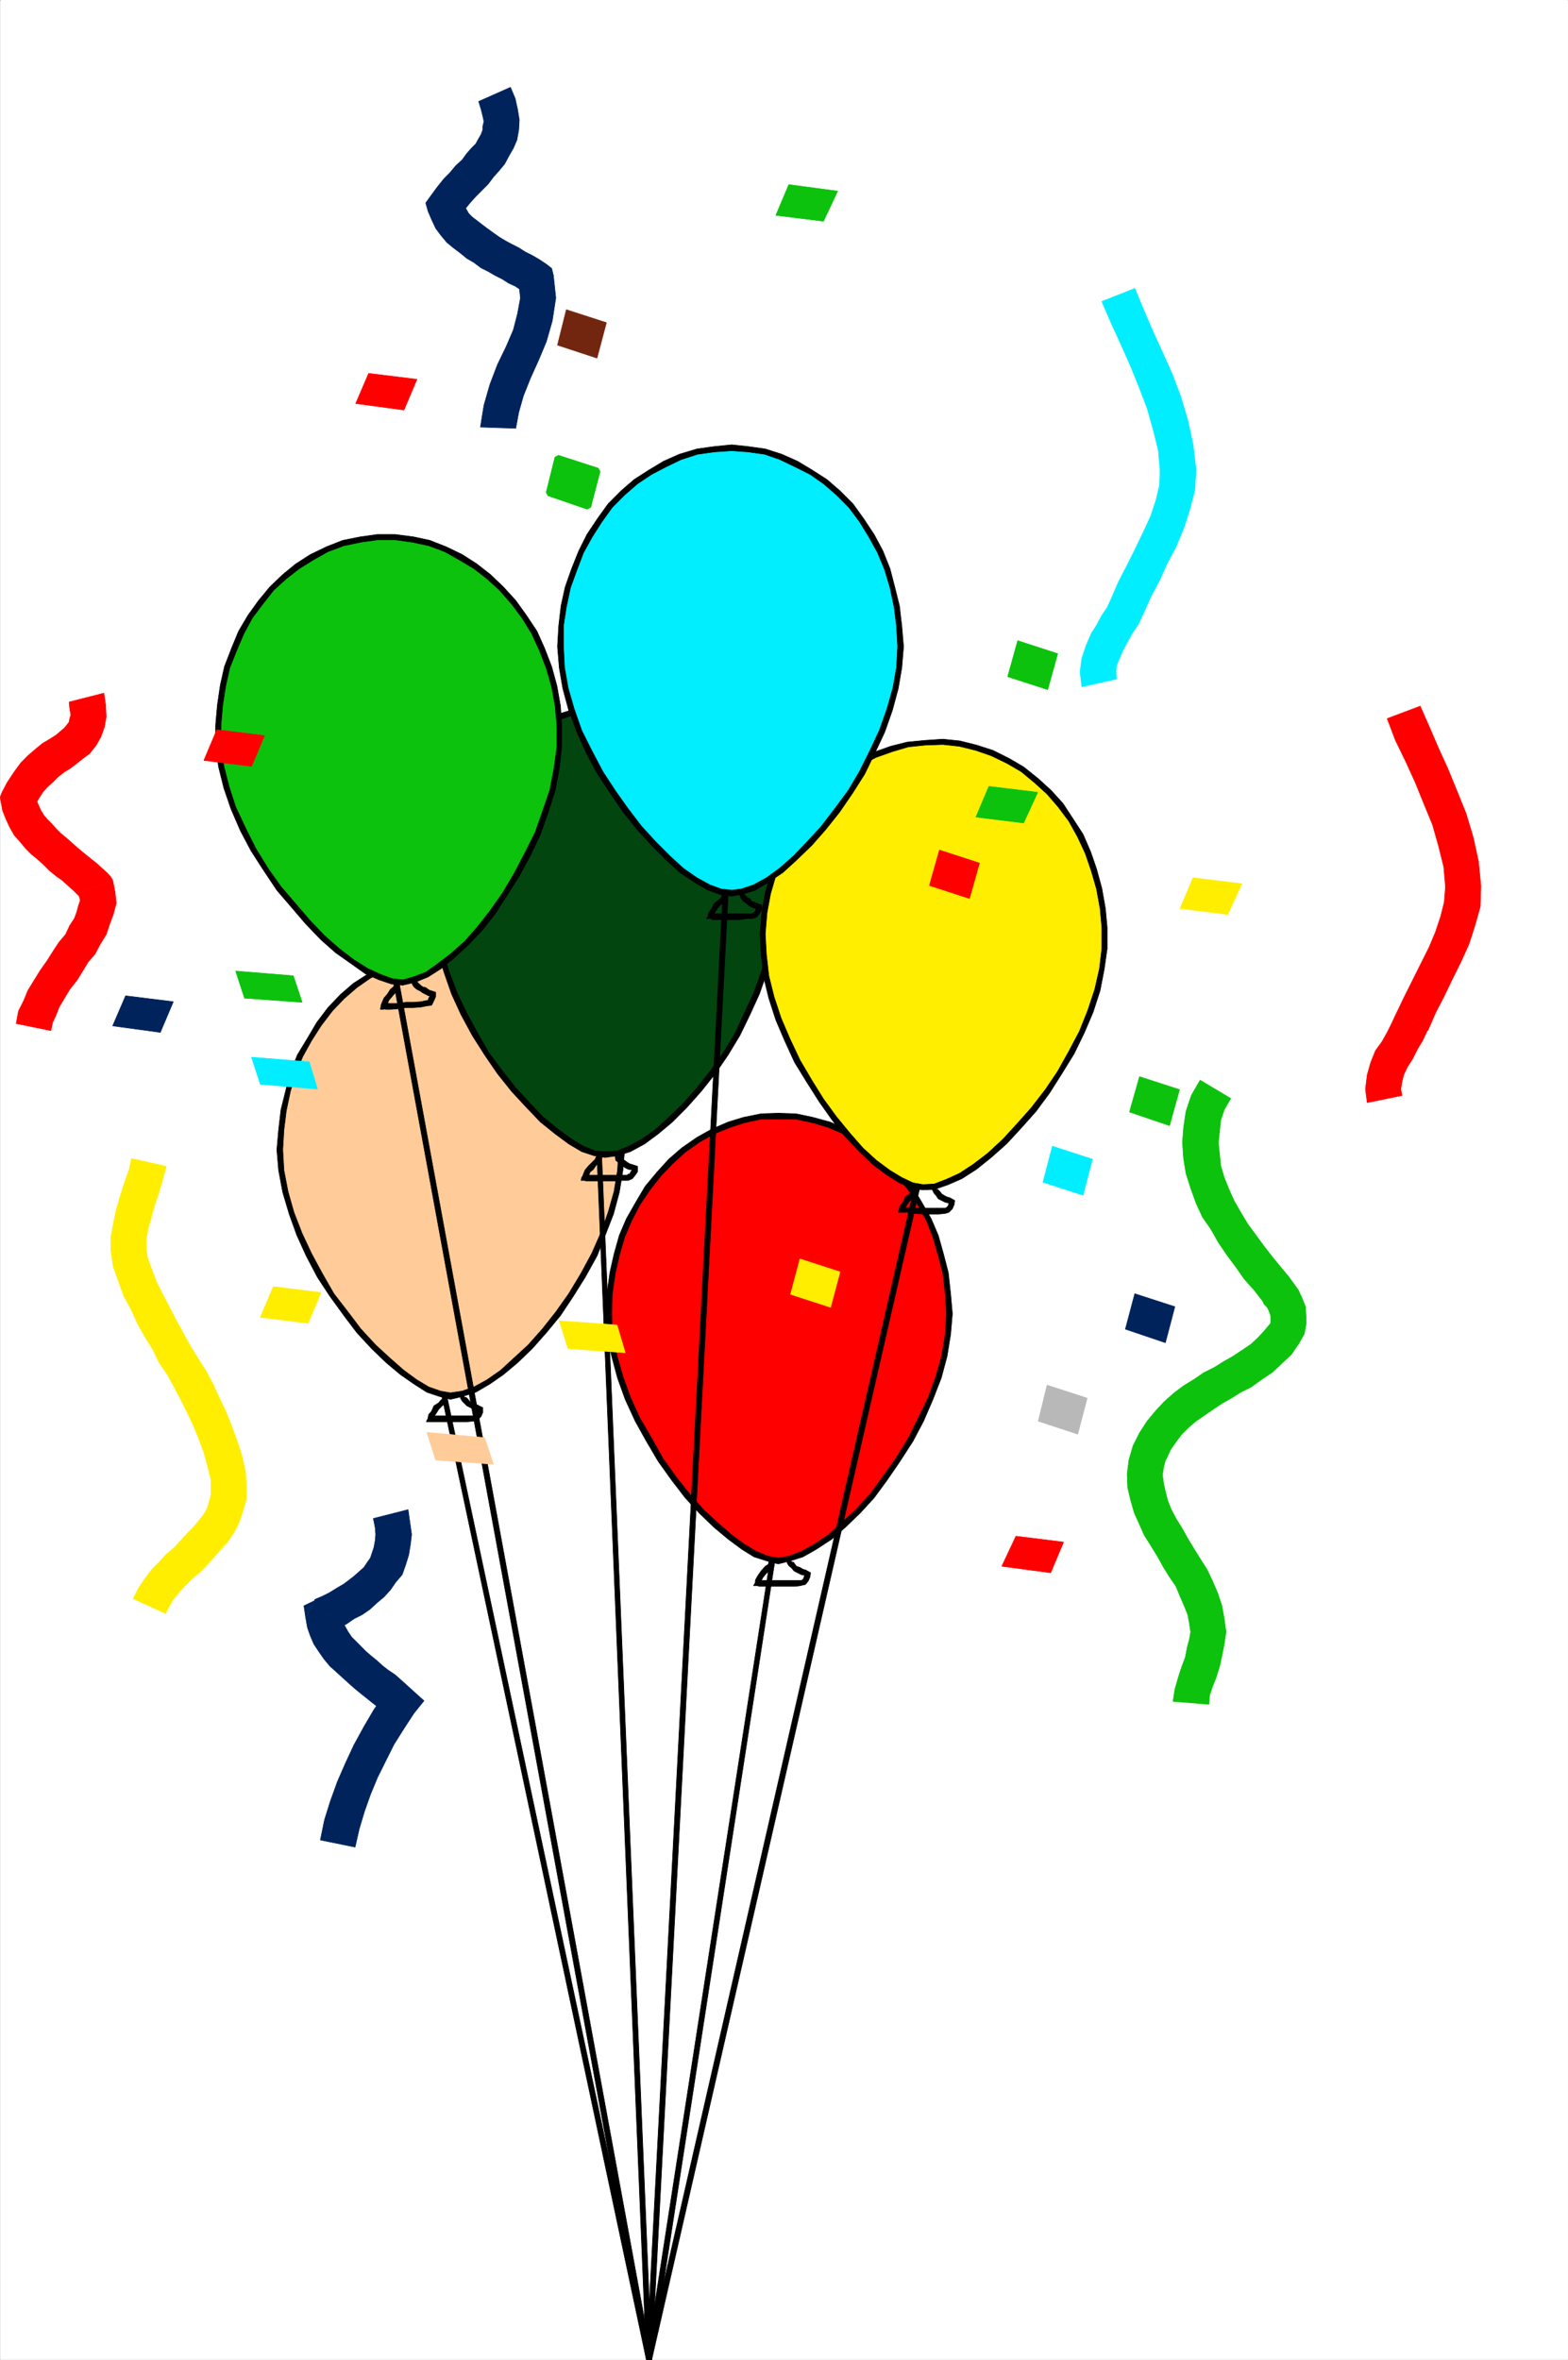 <svg xmlns="http://www.w3.org/2000/svg" width="1989.279" height="2993.509"><rect width="100%" height="100%" fill="#333333" stroke="none"/><defs><clipPath id="a"><path d="M0 0h1988.918v2992.184H0Zm0 0"/></clipPath></defs><path fill="#fff" d="M.361 2993.144h1988.762V0H.36Zm0 0"/><g clip-path="url(#a)" transform="translate(.361 .96)"><path fill="#fff" fill-rule="evenodd" stroke="#fff" stroke-linecap="square" stroke-linejoin="bevel" stroke-miterlimit="10" stroke-width=".729" d="M0 2992.184h1988.762V-.961H0Zm0 0"/></g><path fill="#fc9" fill-rule="evenodd" stroke="#fc9" stroke-linecap="square" stroke-linejoin="bevel" stroke-miterlimit="10" stroke-width=".729" d="m571.482 1770.465 14.899-2.242 16.414-5.992 16.46-8.231 17.923-12.71 17.144-15.009 18.649-17.922 17.925-20.214 16.41-21.727 16.465-23.184 15.68-25.425 14.172-25.477 11.203-26.934 9.688-26.156 8.234-26.933 3.7-27.72 2.237-26.151-.73-25.477-2.969-25.426-5.992-23.183-7.45-23.239-8.96-22.402-11.2-20.996-11.933-18.703-14.223-18.707-15.683-15.68-16.41-14.223-17.922-12.714-18.653-10.524-19.382-8.96-21.672-5.993-21.672-3.75-22.352-.73-21.676.73-20.89 3.75-20.89 5.992-20.165 8.961-18.652 10.524-18.703 12.714-16.41 14.223-15.684 15.68-13.441 18.707-12.66 18.703-11.204 20.996-8.96 22.402-6.72 23.239-5.21 23.183-3.754 25.426-.727 25.477.727 26.152 5.992 27.719 7.453 26.933 9.688 26.156 12.714 26.934 14.172 25.477 14.95 25.425 17.144 23.184 17.191 21.727 17.922 20.214 18.653 17.922 17.922 15.008 16.41 12.711 16.414 8.23 15.68 5.993zm0 0"/><path fill-rule="evenodd" stroke="#000" stroke-linecap="square" stroke-linejoin="bevel" stroke-miterlimit="10" stroke-width=".729" d="m784.986 1458.438-1.512 26.152-4.48 26.937-7.45 26.207-9.69 26.934-11.2 25.426-14.223 26.207-14.902 24.695-16.41 23.184-17.195 21.726-17.922 20.16-17.922 16.465-17.14 15.735-17.192 11.984-16.414 8.96-14.953 5.263-14.899 2.238v8.234l15.68-3.754 16.414-5.261 17.922-10.473 17.14-11.93 17.922-15.004 18.653-17.921 17.922-20.215 17.921-21.727 16.415-24.695 14.949-23.914 14.953-26.938 10.422-26.203 10.472-26.937 7.45-27.664 4.48-27.72 2.242-26.151zm-213.504-247.684 22.352 1.457 20.941 3.023 20.895 6.72 18.652 8.96 18.649 9.746 17.925 11.98 16.41 14.223 15.684 15.684 13.441 18.703 12.711 18.703 10.473 20.215 8.18 21.727 8.23 22.456 5.211 24.696 3.75 23.914v25.477h7.453l-1.511-25.477-2.973-25.426-5.207-23.965-8.234-23.187-8.961-22.453-10.418-20.946-13.442-20.214-13.441-18.704-16.465-16.464-16.41-14.223-18.653-11.984-18.652-11.2-20.164-8.96-22.402-6.774-21.672-2.969-22.352-2.242zm0 0"/><path fill-rule="evenodd" stroke="#000" stroke-linecap="square" stroke-linejoin="bevel" stroke-miterlimit="10" stroke-width=".729" d="m358.705 1458.438 1.512-25.477 2.968-23.914 5.211-24.695 6.72-22.458 8.96-21.726 11.203-20.215 11.93-18.703 14.222-18.703 14.903-15.684 16.41-14.222 17.195-11.98 19.38-9.747 19.433-8.96 20.164-6.72 20.89-3.023 21.676-1.457v-7.504l-21.676 2.242-22.402 2.969-20.89 6.773-20.895 8.961-18.648 11.2-18.707 11.984-16.41 14.223-15.684 16.464-14.168 18.704-11.934 20.214-12.71 20.946-8.962 22.453-5.941 23.187-5.992 23.965-2.969 25.426-2.238 25.477zm0 0"/><path fill-rule="evenodd" stroke="#000" stroke-linecap="square" stroke-linejoin="bevel" stroke-miterlimit="10" stroke-width=".729" d="m571.482 1766.71-12.715-2.237-14.949-5.262-14.902-8.961-16.41-11.984-17.926-15.735-17.922-16.465-18.652-20.16-16.461-21.726-17.922-23.184-14.172-24.695-14.172-26.207-11.93-25.426-10.472-26.934-7.45-26.207-5.21-26.937-1.512-26.153h-7.45l2.239 26.153 5.21 27.719 8.231 27.664 9.692 26.937 11.93 26.203 14.171 26.938 15.684 23.914 17.922 24.695 16.41 21.727 18.707 20.214 18.648 17.922 17.926 15.004 17.14 11.93 16.411 10.473 15.684 5.261 14.222 3.754zm34.332 15.685h1.461-1.46l-2.239-1.461-3.023-.782-4.48-2.238-2.24-2.969-2.19-2.242h-1.508l-5.211-4.48-.782 5.21 2.239 3.75 3.023 2.97 2.969 3.023 4.48 2.238 3.7 2.242 4.48 1.512h3.024zm0 0"/><path fill-rule="evenodd" stroke="#000" stroke-linecap="square" stroke-linejoin="bevel" stroke-miterlimit="10" stroke-width=".729" d="m605.814 1801.148 4.48-4.53 2.243-5.212v-5.992l-6.723-3.02 2.243 6.774-2.243-1.512v2.239l-.781 3.753-2.238 2.239zm-62.726-2.288 2.968 4.53h46.317l8.18-.78 5.261-1.462-3.02-5.261H548.3l-2.243.73 3.75 3.75-6.718-1.508-2.242 4.532h5.21zm0 0"/><path fill-rule="evenodd" stroke="#000" stroke-linecap="square" stroke-linejoin="bevel" stroke-miterlimit="10" stroke-width=".729" d="m550.537 1783.176-2.969 6.719-3.75 4.484-.73 3.75v.73l6.718 1.508.731-3.75 2.242-2.969 3.75-5.992zm16.465-11.985-5.992 1.512v2.242l-1.512.727-2.969 3.754-5.992 3.75 5.992 4.48 4.48-4.48 2.97-3.024 3.023-2.968 1.457-4.48h-7.45zm0 0"/><path fill-rule="evenodd" stroke="#000" stroke-linecap="square" stroke-linejoin="bevel" stroke-miterlimit="10" stroke-width=".729" d="m823.021 2993.144 3.75-1.507-259.77-1220.446-5.991 1.512 259.039 1220.441zm0 0"/><path fill="#02450f" fill-rule="evenodd" stroke="#02450f" stroke-linecap="square" stroke-linejoin="bevel" stroke-miterlimit="10" stroke-width=".729" d="m767.795 1465.156 14.953-2.238 16.41-5.262 16.41-10.472 17.926-11.985 17.191-15.683 17.922-17.243 18.653-20.164 16.41-21.726 16.414-23.965 15.68-24.695 11.933-25.426 11.98-26.934 10.422-27.668 7.5-26.203 4.48-26.937.731-26.207-.73-26.934-3.02-23.914-5.941-24.695-6.719-23.239-8.234-21.672-11.2-20.945-11.202-18.703-14.172-19.484-15.68-14.953-16.414-14.954-17.922-12.714-18.652-10.47-19.43-8.234-21.625-6.773-21.672-3.75-22.402-.73-21.621.73-20.946 3.75-20.89 6.773-20.164 8.235-18.653 10.469-18.652 12.714-16.41 14.954-15.684 14.953-13.441 19.484-12.711 18.703-11.203 20.945-8.961 21.672-6.719 23.239-5.21 24.695-3.75 23.914-.731 26.934.73 26.207 5.988 26.937 7.454 26.203 9.742 27.668 12.66 26.934 14.172 25.426 14.953 24.695 17.191 23.965 17.14 21.726 17.923 20.164 17.922 17.243 18.652 15.683 16.414 11.985 16.461 10.472 15.684 5.262zm0 0"/><path fill-rule="evenodd" stroke="#000" stroke-linecap="square" stroke-linejoin="bevel" stroke-miterlimit="10" stroke-width=".729" d="m979.842 1152.348-.782 26.207-4.48 25.426-8.18 26.933-9.742 27.719-11.934 25.426-11.93 26.207-14.952 24.695-16.41 23.184-17.196 21.671-17.867 20.215-17.926 17.246-17.191 15.684-17.14 11.98-16.466 8.961-14.898 5.993-14.953.78v7.45l15.68-2.238 16.414-5.211 17.921-9.742 17.192-12.711 17.922-15.008 18.652-18.703 17.922-20.16 17.926-22.457 16.41-23.965 14.902-24.696 12.711-26.207 11.93-26.156 9.742-27.715 8.18-27.664 3.754-26.937 2.238-26.207zm0 0"/><path fill-rule="evenodd" stroke="#000" stroke-linecap="square" stroke-linejoin="bevel" stroke-miterlimit="10" stroke-width=".729" d="m767.795 903.207 22.402 1.457 20.89 3.024 20.895 6.718 18.703 8.965 18.653 9.742 17.922 11.98 16.41 14.954L917.842 975l14.953 18.703 10.422 19.488 11.199 19.43 8.96 22.457 6.723 21.727 5.262 24.695 3.7 23.914.78 26.934h7.45l-2.238-26.934-2.973-25.426-5.262-23.965-6.719-23.187-8.96-22.453-11.204-20.945-11.93-19.434-14.171-19.484-15.684-16.465-16.41-14.223-18.652-11.98-18.703-11.204-20.164-8.96-22.352-6.774-21.672-2.969-22.402-2.242zm-212.778 249.141 1.512-26.934 2.969-23.914 5.262-24.695 6.722-21.727 8.961-22.457 11.2-19.43 11.933-19.488L617.748 975l14.95-14.953 16.413-14.953 17.14-11.98 19.434-9.743 19.434-8.965 20.11-6.719 20.945-3.023 21.62-1.457v-7.504l-21.62 2.242-22.403 2.97-20.894 6.772-20.946 8.961-18.648 11.204-18.652 11.98-16.414 14.223-15.68 16.465-14.223 19.484-13.39 19.433-11.203 20.946-8.961 22.453-5.993 23.187-5.988 23.965-2.973 25.426-2.238 26.934zm212.778 308.328-12.66-.781-14.954-5.993-14.953-8.96-16.41-11.981-19.383-15.684-16.464-17.246-18.649-20.215-17.144-21.672-17.192-23.183-14.172-24.695-14.172-26.207-11.98-25.426-10.422-27.719-7.5-26.934-5.21-25.425-1.513-26.207h-7.449l2.238 26.207 5.211 26.937 8.23 27.664 9.692 27.715 11.985 26.156 14.172 26.207 15.68 24.696 16.413 23.964 17.922 22.457 18.653 20.16 17.921 18.704 18.653 15.008 17.191 12.71 16.41 9.743 15.684 5.21 14.172 2.239zm34.332 16.464-2.969-.78-3.75-2.243-2.969-2.238-3.754-2.242-2.238-2.239v-1.511l-5.941-2.969v4.48l.73 4.48 3.75 2.97 3.7 2.293 3.753 3.699 4.48 2.238 4.481.781h2.969zm0 0"/><path fill-rule="evenodd" stroke="#000" stroke-linecap="square" stroke-linejoin="bevel" stroke-miterlimit="10" stroke-width=".729" d="m802.127 1495.063 3.754-4.481 2.968-4.48v-6.723l-6.722-2.238 2.242 6.718-2.242-2.238v2.238l-2.238 2.973-.73 2.238h-1.513zm0 0"/><path fill-rule="evenodd" stroke="#000" stroke-linecap="square" stroke-linejoin="bevel" stroke-miterlimit="10" stroke-width=".729" d="m737.94 1493.605 3.753 3.7 2.238.781h36.575l8.18-.781h8.234l5.207-2.243-4.48-5.992-2.239 1.512h-53.715l2.969 4.48-6.723-1.456-.726 3.699h4.48zm0 0"/><path fill-rule="evenodd" stroke="#000" stroke-linecap="square" stroke-linejoin="bevel" stroke-miterlimit="10" stroke-width=".729" d="m746.9 1478.598-4.48 5.261-2.239 5.211-.73 2.243-1.512 2.292 6.723 1.457 1.512-1.456.726-2.294 1.512-4.48 4.48-3.754zm16.414-12.711h-5.941l-1.508 2.238-.73 2.242-3.75 3.75-4.485 4.48 5.992 4.481 2.973-4.48 6.719-6.72 2.242-5.991h-7.453zm0 0"/><path fill-rule="evenodd" stroke="#000" stroke-linecap="square" stroke-linejoin="bevel" stroke-miterlimit="10" stroke-width=".729" d="M823.021 2993.144h3.75l-63.457-1527.257h-5.941l62.676 1527.258zm0 0"/><path fill="red" fill-rule="evenodd" stroke="red" stroke-linecap="square" stroke-linejoin="bevel" stroke-miterlimit="10" stroke-width=".729" d="m987.29 1979.227 14.903-2.239 14.953-5.261 17.922-8.961 17.922-11.985 17.14-15.734 17.923-17.922 17.191-19.484 17.926-22.457 16.41-23.915 15.684-24.695 13.44-26.207 11.93-26.933 9.692-26.207 8.23-27.665 4.48-26.937.731-26.207-.73-25.422-3.75-25.426-5.211-24.695-6.719-23.238-8.965-20.942-11.199-19.433-12.66-20.215-13.441-17.977-15.684-16.46-16.465-14.173-18.648-11.984-18.653-11.254-20.164-8.96-20.89-5.263-20.895-4.48-22.402-1.512-21.672 1.512-22.402 4.48-18.653 5.262-19.383 8.961-20.164 11.254-17.921 11.984-16.41 14.172-15.684 16.461-12.711 17.977-13.442 20.215-11.203 19.433-8.96 20.942-5.938 23.238-5.992 24.695-2.969 25.426-1.512 25.422 1.512 26.207 5.207 26.937 7.453 27.665 10.473 26.207 11.93 26.933 14.171 26.207 15.68 24.695 16.465 23.915 17.922 22.457 17.14 19.484 17.922 17.922 17.922 15.734 16.414 11.985 16.41 8.96 14.223 5.262zm0 0"/><path fill-rule="evenodd" stroke="#000" stroke-linecap="square" stroke-linejoin="bevel" stroke-miterlimit="10" stroke-width=".729" d="m1200.799 1666.418-1.512 26.207-4.48 26.938-7.45 26.206-9.691 26.934-12.715 26.156-12.66 25.477-15.68 25.422-16.465 23.187-16.41 22.453-17.922 19.485-17.925 16.465-17.141 15.683-17.922 11.98-16.41 8.962-15.684 5.992-13.441 2.242v7.5l14.902-3.75 16.461-5.21 17.14-9.743 19.434-12.711 17.141-14.953 18.707-17.977 17.867-19.484 16.465-22.402 16.41-23.965 16.414-25.426 13.442-25.477 11.93-27.664 10.472-26.937 7.45-27.719 4.48-27.664 2.242-26.207zM987.29 1419.516h22.403l20.895 4.484 20.16 5.988 19.383 8.235 18.703 10.472 17.87 12.711 16.466 14.953 14.168 14.954 14.953 17.972 11.933 18.703 11.2 20.215 8.18 20.945 6.722 23.184 5.992 23.238 2.969 25.426 1.512 25.422h7.449l-2.242-25.422-2.97-26.937-5.991-23.184-6.719-23.965-8.96-20.945-11.935-20.945-11.93-20.215-14.171-17.973-15.68-16.465-16.465-14.223-18.652-13.44-18.652-10.474-20.89-9.015-21.677-5.938-21.62-4.53-22.403-.731zm0 0"/><path fill-rule="evenodd" stroke="#000" stroke-linecap="square" stroke-linejoin="bevel" stroke-miterlimit="10" stroke-width=".729" d="m776.025 1666.418.73-25.422 3.75-25.426 5.212-23.238 6.722-23.184 8.961-20.945 10.469-20.215 12.66-18.703 14.172-17.973 14.223-14.953 16.414-14.953 17.922-12.71 18.652-10.473 20.16-8.235 18.652-5.988 20.895-4.484h21.672v-7.5l-21.672.73-22.402 4.531-19.383 5.938-20.89 9.015-18.708 10.473-19.379 13.441-16.414 14.223-14.949 16.465-14.953 17.973-11.934 20.214-11.93 20.946-8.96 20.945-6.723 23.965-5.207 23.184-3.754 26.937-2.238 25.422zm211.265 309.789-12.71-2.242-14.902-5.992-14.954-8.961-16.41-11.98-17.922-15.684-17.921-16.465-17.196-19.485-17.867-22.453-16.465-23.187-14.172-25.422-14.902-25.477-11.98-26.156-9.692-26.933-7.45-26.207-5.991-26.938-.73-26.207h-8.231l2.238 26.207 5.992 27.664 7.45 27.719 9.69 26.937 12.716 27.664 14.168 25.477 14.953 25.426 17.14 23.965 17.196 22.402 17.922 19.484 18.652 17.977 17.922 14.953 17.14 12.71 15.684 9.743 16.461 5.211 14.172 3.75zm34.337 15.003h-.73l-2.243-.78-3.75-2.242-4.48-1.508-2.239-2.973-1.511-2.238h-1.461l-5.262-3.75-1.457 4.48 2.238 3.75 3.7 3.02 3.023 3.699 4.48 2.242 4.48 2.293 2.97.73h4.48-.73zm0 0"/><path fill-rule="evenodd" stroke="#000" stroke-linecap="square" stroke-linejoin="bevel" stroke-miterlimit="10" stroke-width=".729" d="M1020.896 2009.914h.73l3.75-4.531 2.24-5.211.73-5.262-6.72-3.7 1.509 6.724-1.508-.73-.73.73-1.512 4.48-2.239 2.238zm0 0"/><path fill-rule="evenodd" stroke="#000" stroke-linecap="square" stroke-linejoin="bevel" stroke-miterlimit="10" stroke-width=".729" d="m958.166 2007.676 2.973 3.699 2.238.781h44.808l6.72-.781 5.991-1.46-3.75-5.263H961.14l3.019 4.48-5.992-1.456-2.238 3.699h5.21zm0 0"/><path fill-rule="evenodd" stroke="#000" stroke-linecap="square" stroke-linejoin="bevel" stroke-miterlimit="10" stroke-width=".729" d="m965.619 1992.668-3.7 5.266-3.023 5.207-.73 2.242v2.293l5.992 1.457v-1.457l1.461-2.293 2.238-4.48 3.024-3.7zm0 0"/><path fill-rule="evenodd" stroke="#000" stroke-linecap="square" stroke-linejoin="bevel" stroke-miterlimit="10" stroke-width=".729" d="m982.81 1981.469-7.449-1.512v2.242l-.781 2.238-3.7 2.243-5.261 5.988 5.262 4.535 4.48-4.535 6.719-6.719.73-5.992h-5.992zm0 0"/><path fill-rule="evenodd" stroke="#000" stroke-linecap="square" stroke-linejoin="bevel" stroke-miterlimit="10" stroke-width=".729" d="M823.021 2993.144h3.75l156.04-1011.675-5.993-1.512-156.77 1011.68Zm0 0"/><path fill="#0cc20c" fill-rule="evenodd" stroke="#0cc20c" stroke-linecap="square" stroke-linejoin="bevel" stroke-miterlimit="10" stroke-width=".729" d="m510.994 1245.922 14.172-3.024 15.68-6.722 16.414-9.742 16.46-13.442 17.922-16.46 16.415-18.708 16.41-20.996 16.41-23.184 14.953-24.695 14.172-25.426 11.93-26.207 9.746-27.664 8.96-27.715 5.938-27.667 2.969-26.934v-26.207l-2.239-25.426-4.43-25.422-6.718-23.238-8.234-23.184-10.473-20.945-11.93-20.215-14.172-18.703-14.171-17.976-17.192-14.954-17.191-13.441-18.653-11.254-19.382-9.742-20.942-7.45-20.894-4.48-21.621-3.75H478.9l-21.676 3.75-20.89 4.48-20.89 7.45-19.434 9.742-18.653 11.254-16.41 14.227-16.414 14.168-14.223 17.976-11.93 18.703-12.66 20.215-8.96 20.945-8.235 23.184-5.992 23.238-2.969 23.91-2.238 25.48v25.423l2.969 26.937 6.719 26.207 8.964 26.934 11.98 26.156 13.391 26.934 15.684 23.968 17.191 24.696 17.922 21.672 18.653 20.996 18.652 19.433 18.652 17.192 18.703 13.496 19.38 11.98 16.413 7.453 14.954 5.993zm0 0"/><path fill-rule="evenodd" stroke="#000" stroke-linecap="square" stroke-linejoin="bevel" stroke-miterlimit="10" stroke-width=".729" d="M706.576 921.129v26.207l-3.7 26.934-5.26 27.668-8.962 26.203-9.691 27.668-12.711 25.476-14.172 26.934-14.172 23.914-15.68 22.457-16.414 20.945-16.41 18.754-17.922 15.684-16.465 12.71-14.898 10.473-15.684 5.992-13.441 3.75v6.723l15.68-3.7 16.414-6.773 16.41-10.472 16.465-13.442 17.87-16.464 17.923-18.704 16.46-20.945 14.903-23.234 15.684-24.696 14.168-26.156 12.714-26.933 9.692-27.72 8.96-27.663L709.546 975l3.023-27.664v-26.207zm0 0"/><path fill-rule="evenodd" stroke="#000" stroke-linecap="square" stroke-linejoin="bevel" stroke-miterlimit="10" stroke-width=".729" d="M478.9 684.7h22.403l21.62 2.968 20.895 4.48 20.16 7.504 18.703 10.473 18.653 11.2 16.414 12.765 15.68 14.172 15.683 17.972 13.442 17.977 11.93 19.434 9.69 20.94 8.962 23.24 6.722 23.183 4.48 24.695 2.239 25.426h5.992l-1.512-25.426-4.48-25.422-6.719-24.699-8.96-23.234-9.692-21.676-13.441-20.215-13.442-18.703-15.683-17.191-16.41-15.735-17.196-13.441-18.652-11.985-20.16-9.742-20.895-8.23-20.89-4.48-23.133-3.024H478.9zm0 0"/><path fill-rule="evenodd" stroke="#000" stroke-linecap="square" stroke-linejoin="bevel" stroke-miterlimit="10" stroke-width=".729" d="M280.295 945.094v-25.422l2.238-25.48 3.754-23.91 5.21-23.239 8.962-22.457 8.96-20.941 10.473-19.434 13.442-17.977 14.168-17.972 15.683-14.172 16.41-12.766 17.926-11.199 18.649-10.473 20.164-7.504 21.672-4.48 20.894-2.969v-6.773l-21.676 3.023-22.402 4.48-20.89 8.231-20.165 9.742-18.652 11.985-16.41 13.441-16.41 15.735-14.223 17.19-13.445 18.704-11.93 20.215-8.96 21.676-8.962 23.234-5.21 23.188-3.75 25.421-2.243 25.48v25.423zm0 0"/><path fill-rule="evenodd" stroke="#000" stroke-linecap="square" stroke-linejoin="bevel" stroke-miterlimit="10" stroke-width=".729" d="m510.994 1242.898-13.441-1.511-14.172-5.211-16.41-7.5-17.926-11.203-18.703-14.223-18.653-16.465-18.652-19.484-17.922-20.945-18.652-21.672-16.41-23.184-15.68-25.477-12.715-25.425-12.66-26.938-8.23-25.422-6.723-26.207-3.75-26.937h-6.723l3.754 27.668 6.719 26.933 8.96 26.207 11.934 27.664 13.442 25.477 16.41 25.426 16.465 24.695 18.652 21.727 17.922 20.945 19.379 20.16 18.652 16.465 20.164 14.223 17.922 12.71 17.192 7.504 15.683 5.262 14.172 1.461zm35.062 13.492h-.73l-2.238-1.507-2.969-2.242-3.754-.782-2.969-2.238-2.242-2.242-1.508-1.457-6.722-3.024v5.262l2.242 3.7 3.75 3.023 4.48 2.238 2.97 2.242 4.48 2.239 2.972 1.511h4.48zm0 0"/><path fill-rule="evenodd" stroke="#000" stroke-linecap="square" stroke-linejoin="bevel" stroke-miterlimit="10" stroke-width=".729" d="m547.568 1275.098 2.969-5.992 2.242-5.262v-5.211l-6.723-2.242 2.243 6.722-2.243-1.511v1.511l-2.238 2.969-.73 3.023zm-64.188.726 3.7 3.754 2.238.727h5.992l8.961-.727 10.473-1.512h9.691l9.692-.73 7.449-1.512 5.992-.726-4.48-5.992h-2.242l-6.72 1.511-9.69.727h-9.692l-10.473 1.512H487.08l3.02 4.48-6.72-1.512-.78 4.48h4.48zm0 0"/><path fill-rule="evenodd" stroke="#000" stroke-linecap="square" stroke-linejoin="bevel" stroke-miterlimit="10" stroke-width=".729" d="m491.56 1260.871-4.48 5.211-2.242 5.262-1.457 3.754v.726l6.718 1.512v-1.512l1.461-2.238 1.512-4.48 3.75-4.481zm14.954-13.492-6.723.781v2.242l-.727 1.457-3.754 3.024-3.75 5.988 5.262 3.754 4.48-5.262 2.97-2.972 2.242-3.75v-4.48h-6.723zm0 0"/><path fill-rule="evenodd" stroke="#000" stroke-linecap="square" stroke-linejoin="bevel" stroke-miterlimit="10" stroke-width=".729" d="m823.021 2993.144 3.75-1.507-320.257-1744.258-6.723.781 320.258 1744.985zm0 0"/><path fill="#fe0" fill-rule="evenodd" stroke="#fe0" stroke-linecap="square" stroke-linejoin="bevel" stroke-miterlimit="10" stroke-width=".729" d="m1170.943 1506.316 14.172-1.511 16.41-5.262 17.926-8.23 17.191-11.934 18.653-14.223 19.379-16.46 18.707-20.216 17.14-20.945 17.922-23.184 16.41-23.238 14.223-25.426 13.441-26.207 11.153-26.933 8.96-26.156 5.262-26.934 2.97-26.207v-26.934l-1.513-23.968-4.48-24.696-6.719-23.914-8.18-22.453-9.69-20.945-11.985-19.485-13.442-19.433-14.171-16.465-15.68-14.953-17.14-13.492-19.434-11.203-19.383-9.743-20.164-6.718-20.942-5.993-21.62-1.511-22.407.73-21.621 2.238-21.672 5.262-20.89 8.235-18.653 9.742-18.707 11.98-17.14 13.446-15.68 15.734-15.684 17.191-13.441 18.703-10.473 20.215-10.418 22.457-8.234 21.672-6.72 24.695-4.48 23.965-2.242 26.938.782 26.207 3.699 26.933 6.722 26.938 8.23 27.664 11.204 26.937 13.441 26.204 14.172 26.937 15.68 23.914 16.414 22.453 17.922 20.946 16.41 18.757 17.195 15.68 17.141 12.715 16.46 10.473 14.173 6.77zm0 0"/><path fill-rule="evenodd" stroke="#000" stroke-linecap="square" stroke-linejoin="bevel" stroke-miterlimit="10" stroke-width=".729" d="m1397.892 1203.25-3.023 25.426-5.938 26.207-8.96 26.933-10.473 26.207-13.442 25.426-14.171 25.426-15.684 23.234-17.922 23.184-18.652 20.945-17.192 18.703-19.382 17.977-18.653 14.223-17.191 11.199-16.41 7.504-15.684 5.992-14.172.73v6.72l14.903-.731 17.19-5.989 17.142-7.503 18.703-11.985 18.652-14.953 19.383-17.191 18.703-20.215 18.652-20.946 17.141-23.183 15.683-24.695 15.68-25.477 12.715-26.152 11.2-26.207 8.96-27.668 5.211-26.934 3.75-26.207zm0 0"/><path fill-rule="evenodd" stroke="#000" stroke-linecap="square" stroke-linejoin="bevel" stroke-miterlimit="10" stroke-width=".729" d="m1196.318 944.313 20.89 2.292 20.891 5.211 19.434 6.72 20.164 9.745 17.922 10.469 17.14 14.227 15.684 14.222 14.172 16.461 13.441 17.977 11.2 20.164 9.742 20.996 7.453 21.672 6.719 23.183 4.48 24.696 2.242 23.968v26.934h6.72v-26.934l-2.24-23.968-4.48-25.422-6.722-24.695-7.5-21.727-9.692-22.402-12.66-19.489-12.715-19.433-14.949-16.461-16.414-15.008-18.652-14.95-17.922-10.472-20.89-10.473-20.895-6.722-20.942-5.262-21.62-2.238zM970.88 1184.547l2.239-26.938 4.48-23.964 6.723-23.184 8.91-22.457 9.743-20.941 11.199-20.946 13.441-17.976 14.172-17.192 14.902-15.734 17.922-13.442 17.922-11.253 18.652-9.743 20.946-7.449 20.16-5.992 21.62-2.242 22.407-.782v-6.718l-22.406 1.508-23.129 2.242-20.894 5.261-20.946 7.45-20.11 10.472-18.702 11.985-17.14 13.492-17.196 16.465-14.168 17.191-13.442 18.707-11.933 21.672-9.692 21.727-8.96 22.453-6.72 23.914-4.48 25.476-2.242 26.938zm0 0"/><path fill-rule="evenodd" stroke="#000" stroke-linecap="square" stroke-linejoin="bevel" stroke-miterlimit="10" stroke-width=".729" d="m1170.943 1502.566-12.71-2.242-14.173-6.719-14.953-9.015-17.14-12.711-17.192-15.734-16.414-18.704-17.191-20.945-16.41-22.457-14.903-23.914-14.953-25.477-12.71-26.933-11.204-26.156-8.91-26.934-6.719-26.938-3.023-26.933-1.457-26.207h-6.723l1.461 26.207 3.02 27.664 6.722 27.664 8.961 27.719 11.149 26.152 12.714 27.719 15.68 25.426 15.684 24.695 16.41 23.183 16.41 20.997 17.926 18.703 17.191 16.465 17.922 13.441 15.684 9.742 14.898 6.723 14.953 2.238zm33.606 16.461h-.782l-2.242-.726-2.969-1.512-3.75-2.242-2.242-3.02-2.238-2.242-.73-.73v.73l-5.993-4.48-.726 4.48 2.238 4.48 2.242 2.243 2.969 4.531 4.48 2.242 4.48 2.238 3.75.731h3.75-.78zm0 0"/><path fill-rule="evenodd" stroke="#000" stroke-linecap="square" stroke-linejoin="bevel" stroke-miterlimit="10" stroke-width=".729" d="m1203.767 1537.734 4.48-4.484 2.24-5.262.78-5.207-6.718-3.754 1.457 6.723-1.457-.73-.782.73-.73 3.75-2.238 2.242-1.512.727zm0 0"/><path fill-rule="evenodd" stroke="#000" stroke-linecap="square" stroke-linejoin="bevel" stroke-miterlimit="10" stroke-width=".729" d="m1141.092 1533.25 2.968 4.484h8.23l8.18 1.508 11.204.73h18.652l8.23-.73 5.211-1.508-4.48-5.265h-38.816l-8.18-.727h-8.23l3.75 2.969-6.72-1.461-1.511 4.484h4.48zm0 0"/><path fill-rule="evenodd" stroke="#000" stroke-linecap="square" stroke-linejoin="bevel" stroke-miterlimit="10" stroke-width=".729" d="m1148.54 1518.3-2.968 6.72-3.754 4.48-.726 2.969v.781l6.718 1.461.73-2.969 2.243-3.754 3.75-5.207zm0 0"/><path fill-rule="evenodd" stroke="#000" stroke-linecap="square" stroke-linejoin="bevel" stroke-miterlimit="10" stroke-width=".729" d="m1166.463 1508.555-6.719-1.508-1.512 2.238-.73.781-2.969 3.7-5.992 4.535 5.992 4.48 3.7-3.754 3.75-3.02 2.968-3.698 2.242-5.262h-7.449zm0 0"/><path fill-rule="evenodd" stroke="#000" stroke-linecap="square" stroke-linejoin="bevel" stroke-miterlimit="10" stroke-width=".729" d="M823.021 2993.144h3.75l339.692-1484.59-6.719-1.507-339.695 1484.59zm0 0"/><path fill="#0ef" fill-rule="evenodd" stroke="#0ef" stroke-linecap="square" stroke-linejoin="bevel" stroke-miterlimit="10" stroke-width=".729" d="m928.314 1133.645 12.66-2.239 15.684-5.992 16.461-9.742 17.871-11.934 17.195-15.734 19.43-17.973 17.145-19.433 16.41-22.457 17.191-23.184 14.953-25.426 13.39-25.476 11.985-26.203 10.418-27.668 7.504-26.934 4.48-26.207.727-26.938-.726-26.152-3.754-23.965-5.207-24.695-6.723-23.188-8.96-22.453-11.204-20.945-11.93-18.703-14.222-18.703-15.684-15.735-16.41-14.222-17.14-12.715-19.434-10.473-19.434-8.96-20.89-5.989-20.895-3.754-20.89-.781-22.403.781-21.676 3.754-21.62 5.988-19.435 8.961-18.652 10.473-17.922 12.715-16.41 14.222-15.683 15.735-14.168 18.703-11.934 18.703-11.2 20.945-8.96 22.453-7.504 23.188-5.938 24.695-3.023 23.965-.73 26.152 1.511 26.938 4.48 26.207 8.18 26.934 9.743 27.668 11.93 26.203 14.952 25.476 14.903 25.426 16.41 23.184 17.922 22.457 18.652 19.433 17.922 17.973 17.195 15.734 17.922 11.934 16.41 9.742 14.172 5.992zm0 0"/><path fill-rule="evenodd" stroke="#000" stroke-linecap="square" stroke-linejoin="bevel" stroke-miterlimit="10" stroke-width=".729" d="m1138.85 820.105-1.512 26.938-4.48 25.477-7.45 26.156-9.742 27.715-11.93 25.425-13.441 26.934-14.172 23.969-17.195 23.183-17.141 22.453-17.922 19.434-17.191 17.977-17.922 15.734-16.414 11.93-16.41 9.011-15.684 5.211-11.93 1.512v7.504l12.66-2.242 17.192-5.262 17.195-10.473 17.871-11.98 17.192-15.684 19.433-18.758 17.14-19.433 17.923-22.453 16.414-23.914 15.68-24.696 12.714-26.207 12.66-26.933 9.743-27.719 7.449-27.664 4.48-26.207 2.243-26.938zm0 0"/><path fill-rule="evenodd" stroke="#000" stroke-linecap="square" stroke-linejoin="bevel" stroke-miterlimit="10" stroke-width=".729" d="m928.314 571.695 20.89 1.512 20.895 2.969 19.434 6.719 18.652 9.015 19.43 9.692 17.145 11.98 16.41 14.223 15.68 15.734 13.445 17.922 11.93 19.488 11.199 20.215 8.964 21.672 6.72 22.457 5.261 24.695 2.969 23.965 1.511 26.152h7.454l-2.243-26.152-2.968-25.476-5.993-23.914-5.992-23.239-8.96-22.402-11.204-20.996-13.386-20.164-13.442-18.703-16.465-16.461-16.41-14.227-18.652-11.98-18.653-11.254-20.164-8.961-20.89-6.723-21.676-3.02-20.89-2.242zM714.81 820.105v-26.152l3.696-23.965 5.265-24.695 8.18-22.457 8.23-21.672 11.204-20.215 11.93-18.707 13.44-18.703 15.684-15.734 16.41-14.223 17.922-11.98 18.653-9.692 18.703-9.015 20.89-6.72 20.895-2.968 22.402-1.512v-7.504l-22.402 2.243-21.676 3.02-22.348 6.722-20.164 8.96-18.703 11.255-18.652 11.98-16.414 14.227-16.41 16.46-13.442 18.704-13.441 20.164-10.473 20.996-8.96 22.402-8.18 23.239-5.262 23.914-2.969 25.476-1.512 26.152zm213.504 309.059-13.441-1.512-14.172-5.21-16.465-9.012-17.14-11.93-17.192-15.734-17.922-17.977-17.87-19.434-17.192-22.453-16.414-23.183-15.68-23.969-14.172-26.934-12.715-25.425-9.687-27.715-7.504-26.156-4.48-25.477-1.458-26.938h-7.504l2.239 26.938 4.48 26.207 7.504 27.664 10.422 27.719 11.98 26.933 14.172 26.207 16.41 24.696 16.415 23.914 17.921 22.453 17.922 19.433 18.653 18.758 17.191 15.684 17.922 11.98 17.926 10.473 14.898 5.262 14.953 2.242zm31.364 16.465h-.782l-2.238-1.512-2.973-.73-2.238-3.75-3.75-1.512-2.242-2.238-.73-1.461-5.989-3.02v4.48l1.508 3.75 2.973 3.75 3.75 2.243 2.968 2.969 4.48 2.293 3.75 1.457h3.755zm0 0"/><path fill-rule="evenodd" stroke="#000" stroke-linecap="square" stroke-linejoin="bevel" stroke-miterlimit="10" stroke-width=".729" d="m959.678 1163.602 3.699-4.48 3.023-5.993v-5.262l-6.722-2.238 2.242 6.719-2.242-1.457v1.457l-1.512 3.023-1.508 2.238h-.73zm0 0"/><path fill-rule="evenodd" stroke="#000" stroke-linecap="square" stroke-linejoin="bevel" stroke-miterlimit="10" stroke-width=".729" d="m898.463 1162.09 2.969 2.973 2.238 1.507h35.066l8.961-1.507h6.719l5.262-1.461-3.75-5.993-2.243 1.512h-52.253l3.75 4.48-6.72-1.511-2.241 2.973h5.21zm0 0"/><path fill-rule="evenodd" stroke="#000" stroke-linecap="square" stroke-linejoin="bevel" stroke-miterlimit="10" stroke-width=".729" d="m905.912 1146.355-2.969 5.993-3.754 5.261-.726 2.243v2.238l6.719 1.512v-1.512l.73-2.238 2.238-4.48 2.973-4.481zm0 0"/><path fill-rule="evenodd" stroke="#000" stroke-linecap="square" stroke-linejoin="bevel" stroke-miterlimit="10" stroke-width=".729" d="M923.834 1134.426h-8.23v2.242l-.731 2.238-3.75 2.969-5.211 4.48 5.21 4.536 4.481-4.536 3.75-2.968 2.97-3.75 1.51-5.211h-6.722zm0 0"/><path fill-rule="evenodd" stroke="#000" stroke-linecap="square" stroke-linejoin="bevel" stroke-miterlimit="10" stroke-width=".729" d="M823.021 2993.144h3.75l97.063-1858.718h-6.723L820.05 2993.144zm0 0"/><path fill="#0ef" fill-rule="evenodd" stroke="#0ef" stroke-linecap="square" stroke-linejoin="bevel" stroke-miterlimit="10" stroke-width=".729" d="m1373.978 1516.008 11.93-45.64-50.746-16.466-11.93 45.641zm0 0"/><path fill="#00235c" fill-rule="evenodd" stroke="#00235c" stroke-linecap="square" stroke-linejoin="bevel" stroke-miterlimit="10" stroke-width=".729" d="m203.396 1309.48 16.461-38.863-60.488-7.504-16.41 38.137zm0 0"/><path fill="#fe0" fill-rule="evenodd" stroke="#fe0" stroke-linecap="square" stroke-linejoin="bevel" stroke-miterlimit="10" stroke-width=".729" d="m390.799 1678.402 16.41-38.918-60.434-7.449-16.465 38.863zm0 0"/><path fill="#b8b8b8" fill-rule="evenodd" stroke="#b8b8b8" stroke-linecap="square" stroke-linejoin="bevel" stroke-miterlimit="10" stroke-width=".729" d="m1367.256 1819.074 11.984-45.64-50.797-16.465-11.203 45.64zm0 0"/><path fill="#00235c" fill-rule="evenodd" stroke="#00235c" stroke-linecap="square" stroke-linejoin="bevel" stroke-miterlimit="10" stroke-width=".729" d="m1478.49 1703.098 11.984-45.641-50.796-16.46-11.934 44.91zm0 0"/><path fill="#73260f" fill-rule="evenodd" stroke="#73260f" stroke-linecap="square" stroke-linejoin="bevel" stroke-miterlimit="10" stroke-width=".729" d="m757.373 454.207 11.933-44.91-50.8-16.461-11.2 44.91zm0 0"/><path fill="#0ef" fill-rule="evenodd" stroke="#0ef" stroke-linecap="square" stroke-linejoin="bevel" stroke-miterlimit="10" stroke-width=".729" d="m402.728 1381.328-10.418-34.437-73.203-5.942 11.203 34.387zm0 0"/><path fill="#0cc20c" fill-rule="evenodd" stroke="#0cc20c" stroke-linecap="square" stroke-linejoin="bevel" stroke-miterlimit="10" stroke-width=".729" d="m383.35 1271.344-11.204-33.657-73.148-5.992 11.203 34.387zm0 0"/><path fill="red" fill-rule="evenodd" stroke="red" stroke-linecap="square" stroke-linejoin="bevel" stroke-miterlimit="10" stroke-width=".729" d="m1332.924 1994.91 16.41-38.867-60.434-7.504-17.926 38.14zm0 0"/><path fill="#fe0" fill-rule="evenodd" stroke="#fe0" stroke-linecap="square" stroke-linejoin="bevel" stroke-miterlimit="10" stroke-width=".729" d="m1557.63 1159.852 17.923-38.918-61.946-7.504-16.465 38.918zm0 0"/><path fill="red" fill-rule="evenodd" stroke="red" stroke-linecap="square" stroke-linejoin="bevel" stroke-miterlimit="10" stroke-width=".729" d="m319.107 972.031 16.465-38.918-60.488-7.504-16.41 38.918zm0 0"/><path fill="#0cc20c" fill-rule="evenodd" stroke="#0cc20c" stroke-linecap="square" stroke-linejoin="bevel" stroke-miterlimit="10" stroke-width=".729" d="m1483.752 1427.75 12.66-45.64-50.746-16.465-12.711 44.859zM1044.76 280.613l17.922-38.191-61.95-8.23-16.41 38.917zm0 0"/><path fill="#fe0" fill-rule="evenodd" stroke="#fe0" stroke-linecap="square" stroke-linejoin="bevel" stroke-miterlimit="10" stroke-width=".729" d="m1053.72 1658.188 11.93-44.86-50.746-16.46-11.93 44.855zm0 0"/><path fill="red" fill-rule="evenodd" stroke="red" stroke-linecap="square" stroke-linejoin="bevel" stroke-miterlimit="10" stroke-width=".729" d="m1229.92 1139.637 12.66-44.91-50.742-16.465-12.715 44.91zm0 0"/><path fill="#0cc20c" fill-rule="evenodd" stroke="#0cc20c" stroke-linecap="square" stroke-linejoin="bevel" stroke-miterlimit="10" stroke-width=".729" d="m1298.588 1043.875 17.922-38.918-61.946-7.5-16.465 38.918zm30.582-169.113 12.715-45.64-50.747-16.466-12.71 45.64zm0 0"/><path fill="#fc9" fill-rule="evenodd" stroke="#fc9" stroke-linecap="square" stroke-linejoin="bevel" stroke-miterlimit="10" stroke-width=".729" d="m625.978 1857.262-11.203-33.707-73.199-6.723L552.779 1852zm0 0"/><path fill="#fe0" fill-rule="evenodd" stroke="#fe0" stroke-linecap="square" stroke-linejoin="bevel" stroke-miterlimit="10" stroke-width=".729" d="m793.166 1715.809-10.418-35.164-73.203-5.211 11.203 35.168zm0 0"/><path fill="#fff" fill-rule="evenodd" stroke="#fff" stroke-linecap="square" stroke-linejoin="bevel" stroke-miterlimit="10" stroke-width=".729" d="m612.537 2731.969-11.984-37.406-82.11-6.723 12.711 38.918zm0 0"/><path fill="red" fill-rule="evenodd" stroke="red" stroke-linecap="square" stroke-linejoin="bevel" stroke-miterlimit="10" stroke-width=".729" d="m512.506 520.063 16.41-38.918-61.219-7.504-16.41 38.191zm0 0"/><path fill="#0cc20c" fill-rule="evenodd" stroke="#0cc20c" stroke-linecap="square" stroke-linejoin="bevel" stroke-miterlimit="10" stroke-width=".729" d="m746.174 642.758 11.93-45.64-50.798-16.462-11.148 44.91zm0 0"/><path fill="none" stroke="#0cc20c" stroke-linecap="square" stroke-linejoin="bevel" stroke-miterlimit="10" stroke-width="7.45" d="m746.174 642.758 11.93-45.64-50.798-16.462-11.148 44.91zm0 0"/><path fill="#fe0" fill-rule="evenodd" stroke="#fe0" stroke-linecap="square" stroke-linejoin="bevel" stroke-miterlimit="10" stroke-width=".729" d="m186.982 1594.574-1.457-10.473v-11.93l2.239-13.495 3.699-12.711 4.48-16.465 5.211-15.734 5.262-17.922 4.48-16.465-44.074-9.742-2.973 14.222-5.988 16.465-5.21 16.465-5.212 17.922-3.75 17.973-2.972 16.464v17.192l2.972 20.215zm0 0"/><path fill="#fe0" fill-rule="evenodd" stroke="#fe0" stroke-linecap="square" stroke-linejoin="bevel" stroke-miterlimit="10" stroke-width=".729" d="m311.658 1868.465-4.48-20.945-5.938-18.704-7.504-20.214-7.45-18.708-8.233-17.19-8.18-17.974-8.961-16.464-10.473-16.465-9.687-15.735-8.961-16.41-8.961-16.465-8.234-15.734-8.18-15.734-7.5-14.954-6.672-17.19-5.262-15.005-43.293 11.98 6.719 18.708 6.723 18.703 8.96 16.465 8.231 17.972 8.961 16.465 10.422 16.461 8.23 17.195 10.422 15.004 8.961 16.465 8.23 15.68 8.231 16.465 7.453 15.734 6.719 16.465 6.723 17.922 4.48 16.46 4.48 17.977zm-101.543 178.078 4.48-8.965 5.262-8.96 6.723-8.231 7.45-8.23 8.96-9.016 9.691-8.23 8.961-8.962 8.961-9.742 8.961-10.473 8.961-9.691 8.235-11.984 6.718-13.493 4.48-13.441 4.43-15.004v-15.683l-.73-17.973-44.023 8.23v19.485l-2.243 8.96-2.238 7.505-4.48 8.23-5.993 7.45-7.449 9.015-7.453 7.45-8.23 8.96-8.23 9.016-10.423 8.96-8.96 9.743-9.692 9.742-8.961 11.93-7.5 11.254-6.723 13.44zm0 0"/><path fill="red" fill-rule="evenodd" stroke="red" stroke-linecap="square" stroke-linejoin="bevel" stroke-miterlimit="10" stroke-width=".729" d="M1878.67 1124.684v-1.512l-3.02-30.688-6.722-30.683-8.961-29.906-11.204-27.72-11.93-29.175-11.929-26.152-11.934-27.72-11.199-25.425-41.836 15.734 10.473 27.665 13.441 27.668 11.93 26.207 11.203 27.664 10.469 25.476 7.453 26.152 6.719 26.989 2.242 25.426zm-67.207 181.101v1.457l9.687-22.457 10.473-20.16 10.422-21.727 11.199-22.453 10.473-23.187 7.453-23.184 6.719-23.965.78-25.425h-44.804l-1.512 19.433-4.48 17.973-6.723 20.215-8.18 19.433-10.468 20.946-10.473 20.945-11.203 22.453-11.148 23.238zm0 0"/><path fill="red" fill-rule="evenodd" stroke="red" stroke-linecap="square" stroke-linejoin="bevel" stroke-miterlimit="10" stroke-width=".729" d="m1778.588 1389.559-1.461-8.23 1.46-8.962 2.239-9.011 4.48-9.692 6.723-10.473 5.992-11.984 6.72-11.254 6.722-14.168-41.785-16.465-4.48 9.692-5.263 10.469-6.722 11.984-8.18 11.254-5.992 14.953-4.48 15.684-2.239 17.972 2.238 17.246zM46.627 1010.95l-2.242 10.472 4.48-8.23 5.262-8.235 5.941-6.719 6.719-5.992 6.723-6.773 7.504-5.942L88.463 975l8.96-6.719 7.45-5.992 8.96-6.723 8.235-10.472 5.938-10.473 4.48-12.71 2.242-12.766-.73-14.954-2.242-14.949-44.075 11.2.782 8.234 1.457 8.23-1.457 4.532-.782 4.48-2.242 2.969-3.699 4.484-5.207 4.48-5.266 4.532-8.18 5.21-8.96 5.262-8.23 6.72-10.473 8.96-8.91 9.016-8.231 11.199-8.96 13.496-6.72 12.711-1.511 11.203 1.511-11.203-2.242 5.992.73 5.211zm0 0"/><path fill="red" fill-rule="evenodd" stroke="red" stroke-linecap="square" stroke-linejoin="bevel" stroke-miterlimit="10" stroke-width=".729" d="m142.959 1116.453-5.992-8.234-7.45-6.719-7.449-6.773-6.722-5.211-8.23-6.72-8.235-6.773-6.719-5.992-6.723-5.992-8.18-6.723-5.992-5.988-5.937-6.722-5.262-5.211-4.48-5.262-3.7-5.992-3.023-6.72-2.238-5.26v-5.212l-45.535 5.211 2.238 11.98 4.48 11.255 4.48 9.691 5.993 10.473 6.723 7.504 7.449 8.96 7.45 7.5 8.234 6.723 7.449 6.719 7.5 7.504 8.18 6.722 7.503 5.262 7.45 6.719 6.722 5.992 6.719 6.723 5.21 3.75-4.48-7.504 42.567-15.68-2.242-3.754-3.75-4.48zm0 0"/><path fill="red" fill-rule="evenodd" stroke="red" stroke-linecap="square" stroke-linejoin="bevel" stroke-miterlimit="10" stroke-width=".729" d="m64.549 1307.242 2.238-10.473 4.48-9.742 3.754-9.691 6.72-11.254 6.722-11.2 8.96-11.253 7.45-11.934 6.723-11.25 8.96-10.472 6.72-12.715 7.452-11.98 4.48-13.442 4.481-11.984 3.75-14.223-1.511-14.223-2.97-14.953-42.566 15.68v4.535l1.512 5.207-2.242 6.723-2.238 8.23-3.024 8.235-5.937 9.011-5.211 11.203-8.23 9.743-7.45 11.199-7.504 11.984-8.96 12.711-7.45 11.984-8.234 13.493-5.211 12.715-6.719 13.44-2.969 15.735zm0 0"/><path fill="#00235c" fill-rule="evenodd" stroke="#00235c" stroke-linecap="square" stroke-linejoin="bevel" stroke-miterlimit="10" stroke-width=".729" d="m432.584 2046.543-13.39 23.234 10.417-5.261 9.692-4.48 9.742-6.724 10.422-5.261 9.742-6.719 8.96-8.234 8.91-7.5 8.231-8.961 6.723-9.742 8.23-9.692 4.481-12.766 3.7-11.93 2.241-13.495 1.508-12.711-2.238-15.735-2.242-15.683-44.024 11.203 2.242 11.254.727 8.96-.727 8.231-1.511 8.235-2.242 6.718-2.239 6.723-3.754 5.262-4.48 6.718-5.938 5.262-6.722 5.992-6.719 5.211-5.992 4.48-8.961 5.263-9.692 5.992-8.96 4.48-8.961 3.75-11.93 23.188 11.93-21.727-14.172 6.774 2.242 14.953zm0 0"/><path fill="#00235c" fill-rule="evenodd" stroke="#00235c" stroke-linecap="square" stroke-linejoin="bevel" stroke-miterlimit="10" stroke-width=".729" d="m525.166 2173.04-2.242-29.177-7.45-6.773-7.449-6.719-6.722-5.992-8.961-5.992-6.723-5.211-7.45-6.774-8.23-6.718-5.992-5.211-6.723-6.774-5.937-5.992-5.262-5.207-4.48-6.723-2.969-5.261-3.754-6.723-2.238-5.988v-5.262l-44.754 5.262 2.238 12.71 3.7 10.473 4.48 10.473 5.992 9.012 6.723 9.691 7.449 9.012 7.45 6.723 8.234 7.5 7.449 6.722 7.5 6.723 8.18 6.719 7.503 5.992 7.45 5.992 6.722 5.262 6.719 6.718 6.723 4.48-3.024-28.444 35.848 25.476 12.71-15.734-14.952-13.442zm0 0"/><path fill="#00235c" fill-rule="evenodd" stroke="#00235c" stroke-linecap="square" stroke-linejoin="bevel" stroke-miterlimit="10" stroke-width=".729" d="m450.506 2342.887 5.261-23.184 6.723-22.457 7.45-20.945 8.96-21.723 10.418-20.945 10.473-20.945 12.715-20.215 12.66-19.434-35.848-25.476-14.898 20.996-12.715 21.675-12.66 23.184-10.469 22.453-10.473 23.969-8.91 24.695-7.504 23.914-5.207 25.477zm0 0"/><path fill="#0ef" fill-rule="evenodd" stroke="#0ef" stroke-linecap="square" stroke-linejoin="bevel" stroke-miterlimit="10" stroke-width=".729" d="M1517.306 596.39v-1.511l-3.699-30.688-6.722-31.414-8.961-29.906-10.473-27.719-12.66-28.445-11.985-26.156-11.93-27.715-11.198-26.938-41.786 16.465 11.93 27.715 12.711 27.668 11.934 26.934 11.199 27.718 9.691 25.426 7.45 26.203 6.722 26.938 2.238 25.426zm0 0"/><path fill="#0ef" fill-rule="evenodd" stroke="#0ef" stroke-linecap="square" stroke-linejoin="bevel" stroke-miterlimit="10" stroke-width=".729" d="m1450.877 777.488 8.96-20.215 11.204-20.941 9.691-21.727 11.2-20.945 9.69-23.183 7.505-23.184 6.719-25.48 1.46-25.422h-45.539l-.726 19.433-4.48 18.703-6.723 20.215-8.961 19.485-9.692 20.164-11.199 22.453-11.203 21.726-9.691 22.457zm0 0"/><path fill="#0ef" fill-rule="evenodd" stroke="#0ef" stroke-linecap="square" stroke-linejoin="bevel" stroke-miterlimit="10" stroke-width=".729" d="m1416.545 861.266-.73-8.961.73-8.23 3.75-8.962 4.48-10.527 5.211-9.688 6.719-11.984 7.453-11.203 6.719-14.223-41.785-16.46-4.48 9.687-6.72 9.742-6.722 12.715-6.719 10.473-6.723 15.734-5.21 15.734-2.239 17.192 2.238 18.703zm0 0"/><path fill="#0cc20c" fill-rule="evenodd" stroke="#0cc20c" stroke-linecap="square" stroke-linejoin="bevel" stroke-miterlimit="10" stroke-width=".729" d="m1635.26 1620.05.78.731-11.202-13.441-10.469-12.766-10.422-13.441-10.473-14.223-10.472-14.226-8.961-14.95-8.18-14.226-6.719-14.953-5.992-14.95-4.48-15.007-1.461-14.953-1.508-14.223 1.508-14.223 1.46-14.223 4.481-13.44 8.23-14.224-38.812-23.187-11.203 19.434-6.719 20.214-3.023 20.215-1.461 19.434 1.46 20.215 3.024 18.703 5.938 18.707 6.723 18.703 8.23 17.973 10.473 14.953 9.691 17.195 11.2 16.461 11.202 15.008 10.418 14.95 12.715 14.226 10.469 13.441zm0 0"/><path fill="#0cc20c" fill-rule="evenodd" stroke="#0cc20c" stroke-linecap="square" stroke-linejoin="bevel" stroke-miterlimit="10" stroke-width=".729" d="m1647.97 1703.828 6.723-11.934 2.238-11.98v-10.473l-.726-11.984-4.48-11.254-4.481-9.687-5.266-7.504-6.718-8.961-33.555 29.906 2.242 4.48 3.7 3.75 2.238 4.481 2.242 5.992v9.742zm0 0"/><path fill="#0cc20c" fill-rule="evenodd" stroke="#0cc20c" stroke-linecap="square" stroke-linejoin="bevel" stroke-miterlimit="10" stroke-width=".729" d="M1479.271 1849.758v1.512l5.942-12.711 6.719-9.743 7.449-9.742 8.96-8.965 8.966-7.5 9.742-6.722 11.93-8.23 11.202-7.505 11.93-6.718 11.93-7.504 13.441-6.72 13.442-9.69 13.445-9.016 11.93-11.2 11.98-11.253 9.691-14.223-35.843-25.426-8.18 9.743-8.23 8.96-8.961 8.235-11.203 7.5-11.204 7.45-11.93 6.773-11.929 7.453-13.441 6.773-11.985 8.23-13.441 8.231-11.93 8.96-12.66 11.204-10.473 11.254-11.203 13.441-9.691 15.004-8.23 16.41zm0 0"/><path fill="#0cc20c" fill-rule="evenodd" stroke="#0cc20c" stroke-linecap="square" stroke-linejoin="bevel" stroke-miterlimit="10" stroke-width=".729" d="m1553.15 2053.313-2.969-16.461-5.21-15.735-6.723-15.734-6.719-14.172-8.96-14.223-7.505-11.984-8.18-13.492-7.503-13.442-7.45-11.984-5.937-11.203-4.48-11.254-3.024-11.98-2.238-9.692-1.461-11.254 1.46-9.691 3.02-11.254-41.836-15.735-5.21 17.977-2.239 17.973.727 17.195 3.754 15.734 4.48 15.68 6.719 15.008 5.941 13.441 8.961 14.223 8.23 13.492 7.454 13.442 7.5 11.984 8.18 11.984 5.21 12.711 5.262 11.985 4.48 11.199 2.243 11.984v.73zm-19.383 108.472.73-11.2 3.75-11.253 4.481-11.203 4.48-14.223 2.973-13.441 2.97-15.004 2.237-15.684-2.238-16.464-44.023 7.453 1.457 9.011-1.457 8.961-3.024 11.203-2.242 11.98-4.48 11.985-4.426 13.493-4.48 15.683-2.243 14.953zm0 0"/><path fill="#00235c" fill-rule="evenodd" stroke="#00235c" stroke-linecap="square" stroke-linejoin="bevel" stroke-miterlimit="10" stroke-width=".729" d="m586.38 254.406-2.238 20.215 5.262-8.96 7.45-9.016 6.722-7.45 8.18-8.23 7.5-7.504 6.722-8.961 6.72-7.504 7.452-8.96 5.207-9.743 5.992-10.473 4.48-10.472 2.243-12.711.73-12.711-2.242-13.496-2.968-13.442-5.993-14.222-40.324 17.922 3.02 9.742 2.242 8.96 1.457 6.774-1.457 5.992v4.48l-2.242 5.993-3.02 5.21-3.699 6.72-5.262 5.261-5.941 6.723-5.992 8.23-8.18 7.504-7.5 8.961-7.453 7.5-8.961 11.203-8.23 11.254-2.97 18.703 2.97-18.703-5.938 8.23 2.969 10.473zm0 0"/><path fill="#00235c" fill-rule="evenodd" stroke="#00235c" stroke-linecap="square" stroke-linejoin="bevel" stroke-miterlimit="10" stroke-width=".729" d="m702.096 349.438-8.961-14.227-8.961-5.988-8.961-5.211-8.961-4.48-8.18-5.262-8.96-4.48-8.235-4.481-7.45-4.48-7.449-5.266-8.23-5.989-5.992-4.48-6.723-5.211-5.937-4.535-4.48-4.48-2.974-5.208-3.02-5.992-2.241-5.262-43.293 13.492 4.48 10.473 5.211 11.203 6.719 9.012 7.504 8.96 8.18 6.724 8.96 6.773 8.23 6.719 8.962 5.21 8.96 6.774 8.962 4.48 8.96 5.212 8.962 4.48 8.18 5.262 8.234 3.75 6.718 4.48 7.454 5.262-9.692-14.223 44.024-9.011-2.239-8.965-6.722-5.262zm0 0"/><path fill="#00235c" fill-rule="evenodd" stroke="#00235c" stroke-linecap="square" stroke-linejoin="bevel" stroke-miterlimit="10" stroke-width=".729" d="m654.322 543.246 3.75-20.215 5.938-20.941 8.96-22.457 10.473-23.184 9.692-23.183 7.504-26.207 4.48-29.176-3.023-28.445-44.024 9.011 2.238 19.434-3.75 20.215-5.21 20.215-8.961 20.945-11.2 23.183-9.691 25.426-7.504 26.203-4.48 27.668zm0 0"/></svg>

